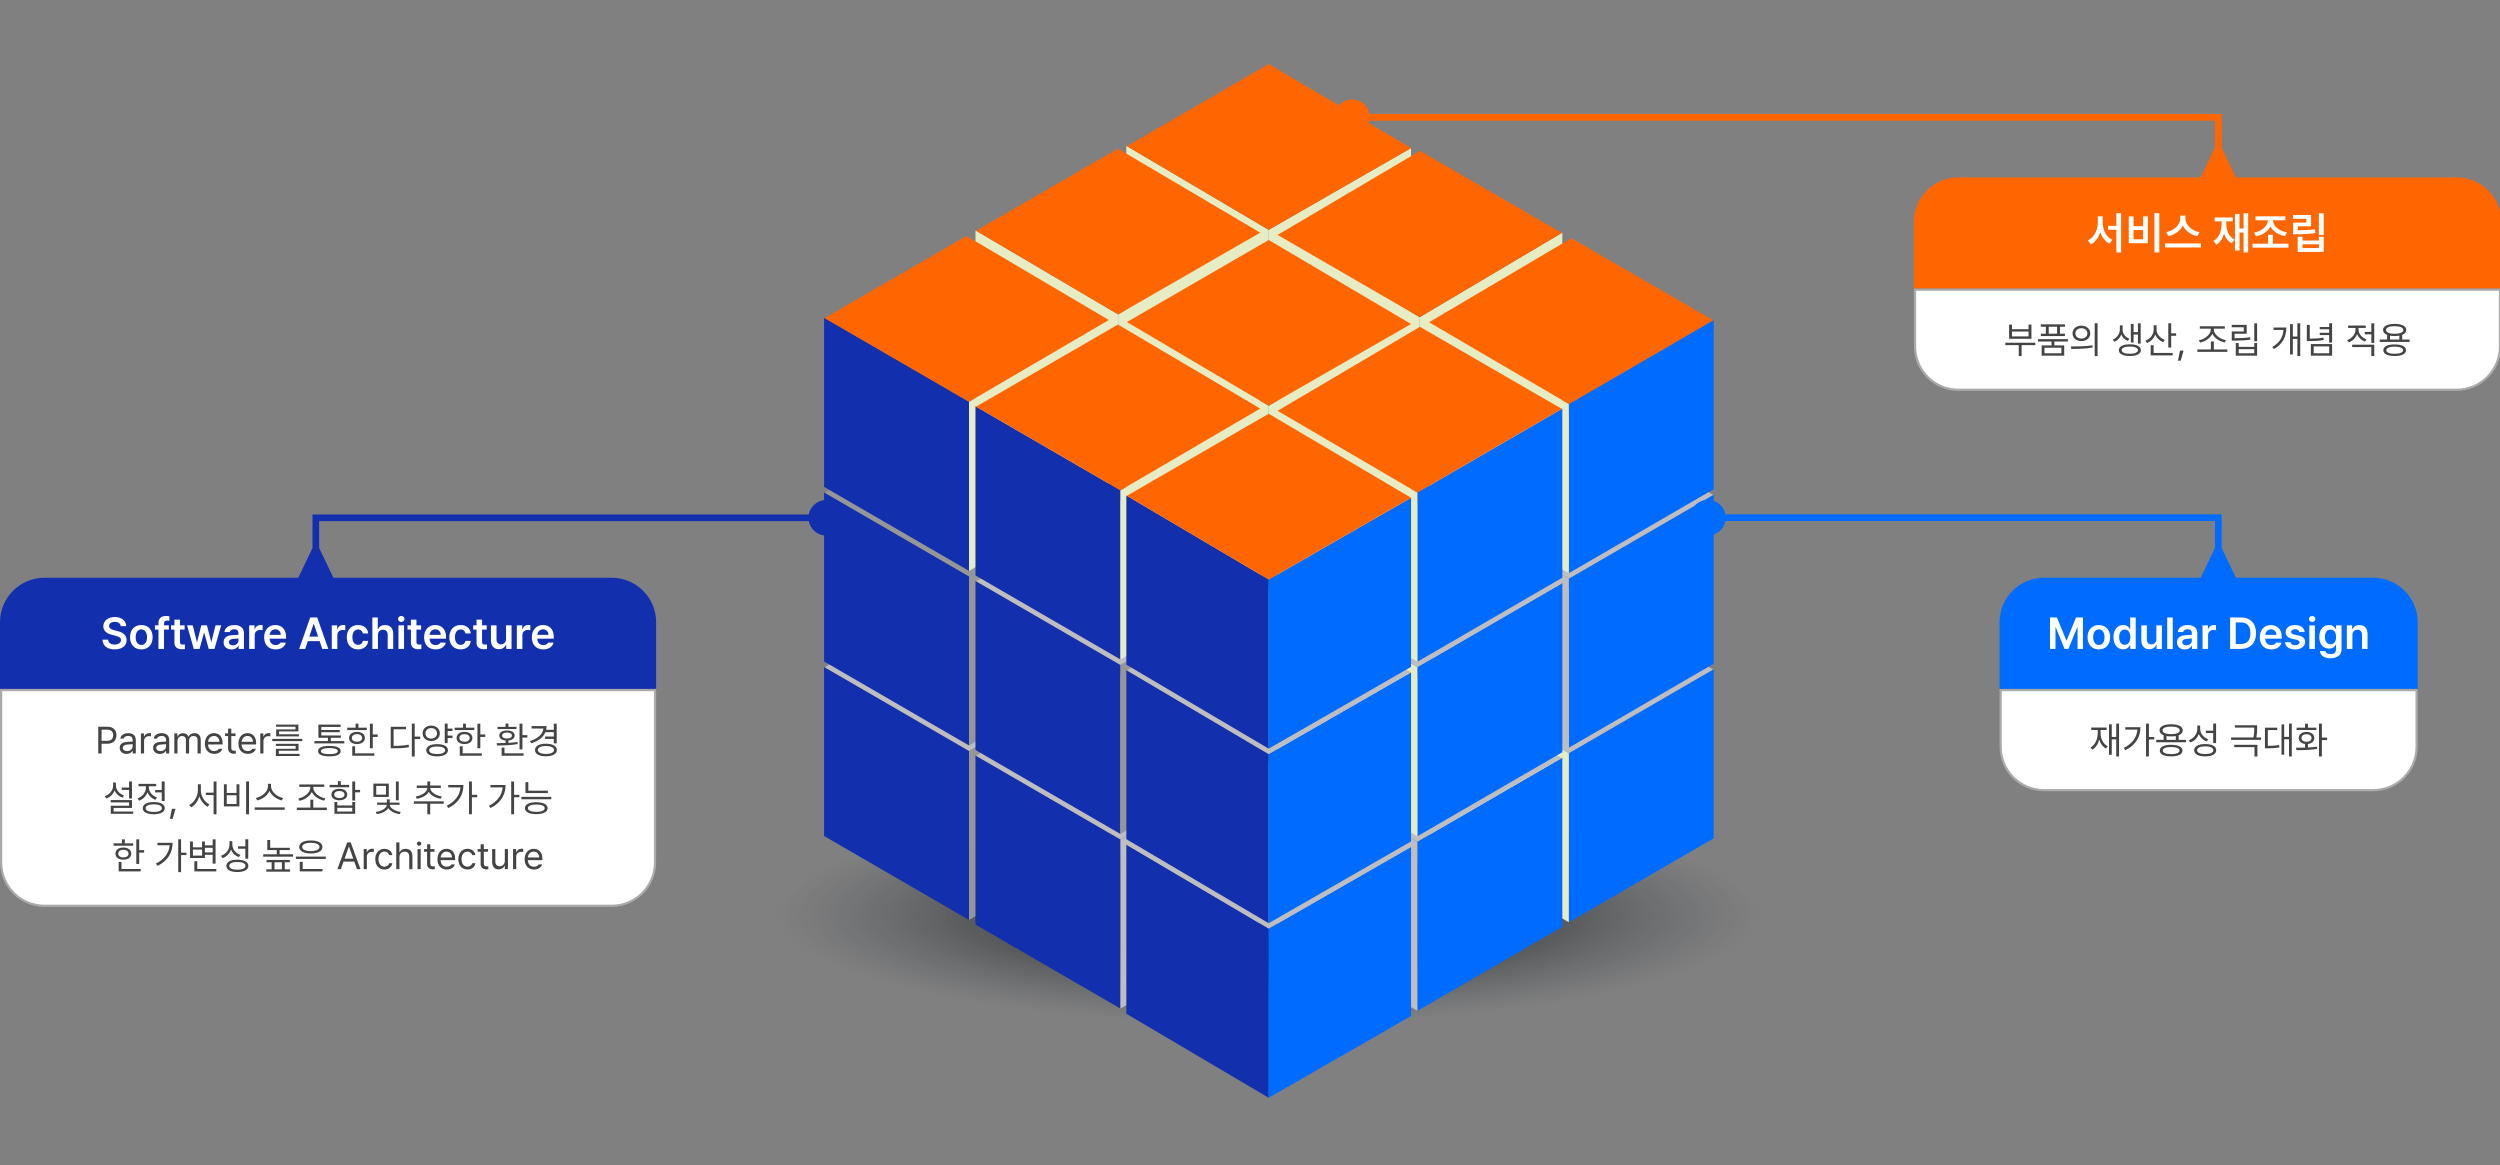 <svg width="1124" height="524" viewBox="0 0 1124 524" fill="none" xmlns="http://www.w3.org/2000/svg">
<rect x="0" y="0" width="1124" height="524" fill="#808080" stroke="none"/>
<g clip-path="url(#clip0_7176_15005)">
<g style="mix-blend-mode:multiply" opacity="0.5">
<path d="M570 493.754C741.208 493.754 880 456.817 880 411.254C880 365.69 741.208 328.754 570 328.754C398.792 328.754 260 365.69 260 411.254C260 456.817 398.792 493.754 570 493.754Z" fill="url(#paint0_radial_7176_15005)"/>
</g>
<path d="M570.395 179.383L506.402 141.606V65.574L570.395 103.351V179.383Z" fill="#E6EDC4"/>
<path d="M570.395 179.383L634.406 142.617V66.586L570.395 103.352V179.383Z" fill="#E6EDC4"/>
<path d="M506.65 65.727L570.433 28.809L634.406 66.586L570.395 103.352L506.65 65.727Z" fill="#FF6600"/>
<path d="M638.279 218.666L702.424 180.641V104.609L638.279 142.616V218.666Z" fill="#E6EDC4"/>
<path d="M638.279 218.667L574.401 181.653V105.621L638.279 142.616V218.667Z" fill="#E6EDC4"/>
<path d="M702.176 104.743L638.394 67.844L574.401 105.621L638.279 142.616L702.176 104.743Z" fill="#FF6600"/>
<path d="M502.72 217.406L438.575 179.629V103.598L502.72 141.375V217.406Z" fill="#E6EDC4"/>
<path d="M502.72 217.407L566.598 180.641V104.609L502.72 141.375V217.407Z" fill="#E6EDC4"/>
<path d="M438.843 103.732L502.625 66.832L566.599 104.609L502.721 141.375L438.843 103.732Z" fill="#FF6600"/>
<path d="M570.395 258.469L506.402 220.692V144.66L570.395 182.437V258.469Z" fill="#E6EDC4"/>
<path d="M570.395 258.469L634.406 221.703V145.672L570.395 182.438V258.469Z" fill="#E6EDC4"/>
<path d="M506.65 144.794L570.395 107.895L634.406 145.672L570.395 182.438L506.65 144.794Z" fill="#FF6600"/>
<path d="M705.344 414.652L770.5 376.875V300.844L705.344 338.621V414.652Z" fill="#006BFF"/>
<path d="M705.344 414.653L642.496 377.887V301.855L705.344 338.622V414.653Z" fill="#E6EDC4"/>
<path d="M770.252 300.997L706.469 264.078L642.496 301.855L705.344 338.621L770.252 300.997Z" fill="#BFBDBE"/>
<path d="M637.249 454.469L702.424 416.692V340.66L637.249 378.437V454.469Z" fill="#006BFF"/>
<path d="M637.249 454.469L574.401 417.703V341.672L637.249 378.438V454.469Z" fill="#BFBDBE"/>
<path d="M702.176 340.794L638.394 303.895L574.401 341.672L637.249 378.438L702.176 340.794Z" fill="#BFBDBE"/>
<path d="M435.675 413.641L370.5 375.864V299.832L435.675 337.609V413.641Z" fill="#1230AE"/>
<path d="M435.676 413.641L498.523 376.875V300.844L435.676 337.61V413.641Z" fill="#969696"/>
<path d="M370.748 299.985L434.531 263.066L498.523 300.844L435.675 337.61L370.748 299.985Z" fill="#BFBDBE"/>
<path d="M503.75 453.461L438.575 415.683V339.633L503.75 377.41V453.461Z" fill="#1230AE"/>
<path d="M503.75 453.462L566.598 416.696V340.664L503.75 377.411V453.462Z" fill="#BFBDBE"/>
<path d="M438.843 339.786L502.625 302.867L566.599 340.664L503.751 377.41L438.843 339.786Z" fill="#BFBDBE"/>
<path d="M570.395 493.562L506.402 455.785V379.734L570.395 417.512V493.562Z" fill="#1230AE"/>
<path d="M570.395 493.563L634.406 456.797V380.766L570.395 417.513V493.563Z" fill="#006BFF"/>
<path d="M506.65 379.887L570.395 342.969L634.406 380.765L570.395 417.512L506.65 379.887Z" fill="#BFBDBE"/>
<path d="M705.344 336.176L770.5 298.399V222.367L705.344 260.144V336.176Z" fill="#006BFF"/>
<path d="M705.344 336.176L642.496 299.41V223.379L705.344 260.145V336.176Z" fill="#BFBDBE"/>
<path d="M770.252 222.501L706.469 185.602L642.496 223.379L705.344 260.145L770.252 222.501Z" fill="#BFBDBE"/>
<path d="M637.249 375.977L702.424 338.199V262.168L637.249 299.945V375.977Z" fill="#006BFF"/>
<path d="M637.249 375.977L574.401 339.211V263.18L637.249 299.946V375.977Z" fill="#E6EDC4"/>
<path d="M702.176 262.321L638.394 225.402L574.401 263.18L637.249 299.946L702.176 262.321Z" fill="#BFBDBE"/>
<path d="M435.675 335.168L370.5 297.39V221.34L435.675 259.136V335.168Z" fill="#1230AE"/>
<path d="M435.676 335.169L498.523 298.403V222.371L435.676 259.137V335.169Z" fill="#969696"/>
<path d="M370.748 221.493L434.531 184.574L498.523 222.371L435.675 259.137L370.748 221.493Z" fill="#969696"/>
<path d="M503.75 374.965L438.575 337.188V261.156L503.75 298.934V374.965Z" fill="#1230AE"/>
<path d="M503.75 374.965L566.598 338.199V262.168L503.75 298.934V374.965Z" fill="#969696"/>
<path d="M438.843 261.309L502.625 224.391L566.599 262.168L503.751 298.934L438.843 261.309Z" fill="#BFBDBE"/>
<path d="M570.395 415.07L506.402 377.293V301.262L570.395 339.039V415.07Z" fill="#1230AE"/>
<path d="M570.395 415.071L634.406 378.305V302.273L570.395 339.039V415.071Z" fill="#006BFF"/>
<path d="M506.65 301.415L570.395 264.496L634.406 302.273L570.395 339.039L506.65 301.415Z" fill="#BFBDBE"/>
<path d="M705.344 257.703L770.5 219.906V143.875L705.344 181.652V257.703Z" fill="#006BFF"/>
<path d="M705.344 257.703L642.496 220.937V144.887L705.344 181.653V257.703Z" fill="#E6EDC4"/>
<path d="M770.252 144.028L706.469 107.109L642.496 144.887L705.344 181.653L770.252 144.028Z" fill="#FF6600"/>
<path d="M637.249 297.504L702.424 259.727V183.695L637.249 221.473V297.504Z" fill="#006BFF"/>
<path d="M637.249 297.505L574.401 260.739V184.707L637.249 221.473V297.505Z" fill="#E6EDC4"/>
<path d="M702.176 183.829L638.394 146.93L574.401 184.707L637.249 221.473L702.176 183.829Z" fill="#FF6600"/>
<path d="M435.675 256.672L370.5 218.895V142.863L435.675 180.641V256.672Z" fill="#1230AE"/>
<path d="M435.676 256.673L498.523 219.906V143.875L435.676 180.641V256.673Z" fill="#E6EDC4"/>
<path d="M370.748 143.016L434.531 106.098L498.523 143.875L435.675 180.641L370.748 143.016Z" fill="#FF6600"/>
<path d="M503.75 296.492L438.575 258.715V182.664L503.75 220.46V296.492Z" fill="#1230AE"/>
<path d="M503.75 296.493L566.598 259.727V183.695L503.75 220.461V296.493Z" fill="#E6EDC4"/>
<path d="M438.843 182.817L502.625 145.898L566.599 183.695L503.751 220.461L438.843 182.817Z" fill="#FF6600"/>
<path d="M570.395 336.597L506.402 298.82V222.77L570.395 260.566V336.597Z" fill="#1230AE"/>
<path d="M570.395 336.598L634.406 299.832V223.801L570.395 260.567V336.598Z" fill="#006BFF"/>
<path d="M506.65 222.923L570.395 186.004L634.406 223.8L570.395 260.566L506.65 222.923Z" fill="#FF6600"/>
<path d="M0 279.754C0 268.708 8.954 259.754 20 259.754H275C286.046 259.754 295 268.708 295 279.754V309.754H0V279.754Z" fill="#1230AE"/>
<path d="M54.287 281.5C54.16 280.279 53.135 279.576 51.611 279.586C50 279.576 49.043 280.357 49.033 281.422C49.023 282.613 50.283 283.102 51.455 283.375L52.783 283.727C54.893 284.215 56.924 285.328 56.924 287.789C56.924 290.27 54.961 291.969 51.572 291.969C48.281 291.969 46.191 290.387 46.084 287.594H48.584C48.701 289.068 49.941 289.791 51.553 289.801C53.223 289.791 54.375 288.98 54.385 287.77C54.375 286.656 53.359 286.188 51.826 285.797L50.225 285.387C47.9 284.781 46.455 283.609 46.455 281.578C46.455 279.078 48.672 277.418 51.65 277.418C54.648 277.418 56.69 279.107 56.728 281.5H54.287ZM63.545 291.969C60.449 291.969 58.467 289.771 58.467 286.5C58.467 283.199 60.449 281.012 63.545 281.012C66.65 281.012 68.633 283.199 68.623 286.5C68.633 289.771 66.65 291.969 63.545 291.969ZM60.986 286.48C60.986 288.424 61.836 289.977 63.565 289.977C65.264 289.977 66.113 288.424 66.103 286.48C66.113 284.537 65.264 282.975 63.565 282.984C61.836 282.975 60.986 284.537 60.986 286.48ZM75.928 281.148V283.062H73.74V291.754H71.24V283.062H69.658V281.148H71.24V280.133C71.24 278.072 72.519 276.949 74.561 276.949C75.137 276.949 75.674 277.008 76.143 277.105V279.078C75.732 279.02 75.43 279.01 75.244 279C74.238 279.01 73.731 279.4 73.74 280.367V281.148H75.928ZM82.998 281.148V283.062H80.908V288.57C80.908 289.586 81.416 289.791 82.041 289.801C82.334 289.811 82.822 289.781 83.135 289.762V291.793C82.842 291.842 82.363 291.9 81.728 291.891C79.853 291.9 78.408 290.973 78.428 288.98V283.062H76.904V281.148H78.428V278.609H80.908V281.148H82.998ZM87.119 291.754L84.111 281.148H86.65L88.525 288.609H88.623L90.518 281.148H93.037L94.951 288.57H95.049L96.904 281.148H99.443L96.436 291.754H93.838L91.846 284.566H91.709L89.717 291.754H87.119ZM100.537 288.766C100.537 286.383 102.52 285.689 104.482 285.562C105.225 285.504 106.738 285.436 107.207 285.416L107.197 284.566C107.197 283.512 106.523 282.906 105.283 282.906C104.17 282.906 103.486 283.414 103.291 284.176H100.889C101.064 282.369 102.686 281.012 105.342 281.012C107.354 281.012 109.678 281.842 109.678 284.664V291.754H107.295V290.289H107.217C106.748 291.188 105.762 291.969 104.092 291.969C102.07 291.969 100.537 290.865 100.537 288.766ZM102.939 288.746C102.939 289.664 103.691 290.133 104.736 290.133C106.25 290.133 107.217 289.137 107.217 287.945L107.207 287.076C106.758 287.096 105.371 287.184 104.873 287.223C103.691 287.32 102.939 287.818 102.939 288.746ZM112.021 291.754V281.148H114.443V282.906H114.561C114.941 281.686 115.957 280.992 117.178 280.992C117.451 280.992 117.842 281.021 118.076 281.051V283.355C117.852 283.277 117.334 283.209 116.924 283.199C115.537 283.209 114.521 284.166 114.521 285.504V291.754H112.021ZM123.916 291.969C120.723 291.969 118.76 289.84 118.76 286.52C118.76 283.238 120.752 281.012 123.779 281.012C126.377 281.012 128.623 282.643 128.623 286.363V287.145H121.221C121.26 288.951 122.324 290.025 123.936 290.016C125.029 290.025 125.762 289.557 126.084 288.922H128.525C128.076 290.758 126.377 291.969 123.916 291.969ZM121.23 285.445H126.24C126.23 284 125.254 282.945 123.818 282.945C122.324 282.945 121.318 284.098 121.23 285.445ZM137.217 291.754H134.502L139.482 277.613H142.607L147.607 291.754H144.893L143.711 288.258H138.389L137.217 291.754ZM139.072 286.207H143.027L141.104 280.504H140.986L139.072 286.207ZM149.17 291.754V281.148H151.592V282.906H151.709C152.09 281.686 153.105 280.992 154.326 280.992C154.6 280.992 154.99 281.021 155.225 281.051V283.355C155 283.277 154.482 283.209 154.072 283.199C152.686 283.209 151.67 284.166 151.67 285.504V291.754H149.17ZM160.986 291.969C157.822 291.969 155.908 289.703 155.908 286.5C155.908 283.248 157.881 281.012 160.986 281.012C163.555 281.012 165.361 282.516 165.537 284.801H163.154C162.959 283.785 162.217 283.014 161.006 283.004C159.463 283.014 158.428 284.303 158.428 286.441C158.428 288.629 159.443 289.928 161.006 289.938C162.109 289.928 162.93 289.283 163.154 288.141H165.537C165.352 290.377 163.652 291.969 160.986 291.969ZM169.912 285.543V291.754H167.412V277.613H169.854V282.945H169.99C170.469 281.744 171.504 281.012 173.135 281.012C175.332 281.012 176.787 282.438 176.787 284.996V291.754H174.307V285.387C174.297 283.941 173.525 283.111 172.217 283.121C170.869 283.111 169.912 284 169.912 285.543ZM179.15 291.754V281.148H181.65V291.754H179.15ZM178.975 278.277C178.975 277.535 179.629 276.93 180.42 276.93C181.211 276.93 181.865 277.535 181.865 278.277C181.865 279.029 181.211 279.635 180.42 279.645C179.629 279.635 178.975 279.029 178.975 278.277ZM189.326 281.148V283.062H187.236V288.57C187.236 289.586 187.744 289.791 188.369 289.801C188.662 289.811 189.15 289.781 189.463 289.762V291.793C189.17 291.842 188.691 291.9 188.057 291.891C186.182 291.9 184.736 290.973 184.756 288.98V283.062H183.232V281.148H184.756V278.609H187.236V281.148H189.326ZM195.83 291.969C192.637 291.969 190.674 289.84 190.674 286.52C190.674 283.238 192.666 281.012 195.693 281.012C198.291 281.012 200.537 282.643 200.537 286.363V287.145H193.135C193.174 288.951 194.238 290.025 195.85 290.016C196.943 290.025 197.676 289.557 197.998 288.922H200.439C199.99 290.758 198.291 291.969 195.83 291.969ZM193.145 285.445H198.154C198.145 284 197.168 282.945 195.732 282.945C194.238 282.945 193.232 284.098 193.145 285.445ZM207.1 291.969C203.936 291.969 202.021 289.703 202.021 286.5C202.021 283.248 203.994 281.012 207.1 281.012C209.668 281.012 211.475 282.516 211.65 284.801H209.268C209.072 283.785 208.33 283.014 207.119 283.004C205.576 283.014 204.541 284.303 204.541 286.441C204.541 288.629 205.557 289.928 207.119 289.938C208.223 289.928 209.043 289.283 209.268 288.141H211.65C211.465 290.377 209.766 291.969 207.1 291.969ZM218.818 281.148V283.062H216.729V288.57C216.729 289.586 217.236 289.791 217.861 289.801C218.154 289.811 218.643 289.781 218.955 289.762V291.793C218.662 291.842 218.184 291.9 217.549 291.891C215.674 291.9 214.229 290.973 214.248 288.98V283.062H212.725V281.148H214.248V278.609H216.729V281.148H218.818ZM227.51 287.301V281.148H229.99V291.754H227.588V289.879H227.471C226.982 291.061 225.869 291.891 224.287 291.891C222.188 291.891 220.742 290.445 220.732 287.906V281.148H223.232V287.516C223.232 288.863 224.033 289.723 225.244 289.723C226.338 289.723 227.51 288.922 227.51 287.301ZM232.373 291.754V281.148H234.795V282.906H234.912C235.293 281.686 236.309 280.992 237.529 280.992C237.803 280.992 238.193 281.021 238.428 281.051V283.355C238.203 283.277 237.686 283.209 237.275 283.199C235.889 283.209 234.873 284.166 234.873 285.504V291.754H232.373ZM244.268 291.969C241.074 291.969 239.111 289.84 239.111 286.52C239.111 283.238 241.104 281.012 244.131 281.012C246.729 281.012 248.975 282.643 248.975 286.363V287.145H241.572C241.611 288.951 242.676 290.025 244.287 290.016C245.381 290.025 246.113 289.557 246.436 288.922H248.877C248.428 290.758 246.729 291.969 244.268 291.969ZM241.582 285.445H246.592C246.582 284 245.605 282.945 244.17 282.945C242.676 282.945 241.67 284.098 241.582 285.445Z" fill="white"/>
<path d="M0.5 310.254H294.5V387.754C294.5 398.523 285.77 407.254 275 407.254H20C9.23 407.254 0.5 398.523 0.5 387.754V310.254Z" fill="white"/>
<path d="M0.5 310.254H294.5V387.754C294.5 398.523 285.77 407.254 275 407.254H20C9.23 407.254 0.5 398.523 0.5 387.754V310.254Z" stroke="#AAAAAA"/>
<path d="M44.172 338.754V326.734H48.256C51.07 326.734 52.356 328.411 52.356 330.553C52.356 332.686 51.07 334.388 48.273 334.388H45.666V338.754H44.172ZM45.666 333.06H48.206C50.123 333.06 50.871 331.98 50.879 330.553C50.871 329.117 50.123 328.062 48.19 328.062H45.666V333.06ZM53.817 336.197C53.817 334.13 55.644 333.657 57.204 333.541C57.785 333.5 59.238 333.417 59.645 333.408V332.678C59.645 331.532 58.964 330.868 57.602 330.868C56.465 330.868 55.776 331.391 55.577 332.08H54.083C54.266 330.627 55.677 329.623 57.669 329.623C58.848 329.623 61.064 329.972 61.056 332.811V338.754H59.645V337.525H59.578C59.279 338.131 58.458 338.961 56.889 338.97C55.179 338.961 53.817 337.957 53.817 336.197ZM55.245 336.264C55.253 337.218 56.042 337.7 57.138 337.691C58.748 337.7 59.645 336.621 59.645 335.483V334.579C59.221 334.604 57.802 334.711 57.37 334.736C56.075 334.819 55.253 335.276 55.245 336.264ZM63.347 338.754V329.739H64.725V331.117H64.824C65.148 330.204 66.086 329.598 67.148 329.59C67.364 329.598 67.73 329.606 67.895 329.623V331.067C67.788 331.042 67.406 330.968 67.032 330.968C65.737 330.968 64.774 331.864 64.774 333.076V338.754H63.347ZM68.842 336.197C68.842 334.13 70.668 333.657 72.228 333.541C72.81 333.5 74.262 333.417 74.669 333.408V332.678C74.669 331.532 73.988 330.868 72.627 330.868C71.49 330.868 70.801 331.391 70.602 332.08H69.107C69.29 330.627 70.701 329.623 72.693 329.623C73.872 329.623 76.088 329.972 76.08 332.811V338.754H74.669V337.525H74.603C74.304 338.131 73.482 338.961 71.913 338.97C70.203 338.961 68.842 337.957 68.842 336.197ZM70.269 336.264C70.278 337.218 71.066 337.7 72.162 337.691C73.772 337.7 74.669 336.621 74.669 335.483V334.579C74.246 334.604 72.826 334.711 72.394 334.736C71.1 334.819 70.278 335.276 70.269 336.264ZM78.371 338.754V329.739H79.749V331.15H79.865C80.239 330.188 81.11 329.623 82.289 329.623C83.468 329.623 84.273 330.188 84.696 331.15H84.796C85.252 330.221 86.207 329.623 87.502 329.623C89.104 329.623 90.258 330.603 90.258 332.728V338.754H88.83V332.744C88.822 331.416 87.992 330.901 87.004 330.901C85.751 330.901 85.037 331.748 85.028 332.894V338.754H83.584V332.595C83.592 331.582 82.862 330.901 81.824 330.901C80.745 330.901 79.799 331.814 79.799 333.126V338.754H78.371ZM96.334 338.937C93.728 338.945 92.117 337.085 92.117 334.321C92.117 331.549 93.752 329.623 96.201 329.623C98.094 329.623 100.094 330.785 100.086 334.122V334.72H93.545C93.62 336.629 94.732 337.675 96.334 337.675C97.413 337.675 98.094 337.202 98.426 336.646H99.953C99.53 338.015 98.193 338.945 96.334 338.937ZM93.553 333.508H98.642C98.633 332.005 97.687 330.885 96.201 330.885C94.641 330.885 93.653 332.113 93.553 333.508ZM105.88 329.739V330.935H103.987V336.164C103.979 337.318 104.56 337.509 105.166 337.509C105.423 337.509 105.805 337.484 106.013 337.476V338.804C105.789 338.837 105.44 338.87 105.017 338.87C103.813 338.87 102.551 338.123 102.543 336.529V330.935H101.182V329.739H102.543V327.581H103.987V329.739H105.88ZM111.408 338.937C108.802 338.945 107.191 337.085 107.191 334.321C107.191 331.549 108.827 329.623 111.275 329.623C113.168 329.623 115.168 330.785 115.16 334.122V334.72H108.619C108.694 336.629 109.806 337.675 111.408 337.675C112.487 337.675 113.168 337.202 113.5 336.646H115.027C114.604 338.015 113.268 338.945 111.408 338.937ZM108.627 333.508H113.716C113.708 332.005 112.761 330.885 111.275 330.885C109.715 330.885 108.727 332.113 108.627 333.508ZM117.02 338.754V329.739H118.397V331.117H118.497C118.821 330.204 119.759 329.598 120.821 329.59C121.037 329.598 121.402 329.606 121.568 329.623V331.067C121.46 331.042 121.079 330.968 120.705 330.968C119.41 330.968 118.447 331.864 118.447 333.076V338.754H117.02ZM135.912 332.196V333.226H122.398V332.196H135.912ZM124.025 335.384V334.404H134.219V337.542H125.354V338.953H134.7V339.899H124.042V336.646H132.924V335.384H124.025ZM124.108 326.734V325.788H134.169V328.843H125.453V330.138H134.435V331.084H124.158V327.946H132.857V326.734H124.108ZM154.821 333.176V334.238H141.357V333.176H147.434V331.715H143.15V325.771H153.145V326.834H144.462V328.212H152.746V329.208H144.462V330.669H153.228V331.715H148.729V333.176H154.821ZM143.001 337.708C142.993 336.172 144.827 335.334 148.098 335.351C151.335 335.334 153.161 336.172 153.178 337.708C153.161 339.26 151.335 340.065 148.098 340.065C144.827 340.065 142.993 339.26 143.001 337.708ZM144.312 337.708C144.296 338.604 145.657 339.069 148.098 339.053C150.513 339.069 151.858 338.604 151.866 337.708C151.858 336.828 150.513 336.338 148.098 336.33C145.657 336.338 144.296 336.828 144.312 337.708ZM167.604 325.356V330.221H169.829V331.316H167.604V336.413H166.31V325.356H167.604ZM156.1 328.229V327.166H159.852V325.356H161.146V327.166H164.898V328.229H156.1ZM156.946 331.798C156.938 330.121 158.366 329.042 160.499 329.042C162.607 329.042 164.035 330.121 164.052 331.798C164.035 333.458 162.607 334.529 160.499 334.521C158.366 334.529 156.938 333.458 156.946 331.798ZM158.191 331.798C158.183 332.835 159.104 333.508 160.499 333.491C161.877 333.508 162.807 332.835 162.823 331.798C162.807 330.744 161.877 330.063 160.499 330.071C159.104 330.063 158.183 330.744 158.191 331.798ZM158.374 339.783V335.533H159.652V338.688H168.285V339.783H158.374ZM186.447 325.34V331.184H188.921V332.279H186.447V340.132H185.152V325.34H186.447ZM175.673 336.43V326.784H182.562V327.863H176.968V335.334C179.641 335.326 181.525 335.209 183.725 334.803L183.891 335.932C181.575 336.347 179.641 336.43 176.835 336.43H175.673ZM203.447 327.581V328.66H201.256V330.719H203.447V331.814H201.256V334.105H199.961V325.34H201.256V327.581H203.447ZM190 329.706C189.992 327.647 191.635 326.228 193.868 326.236C196.118 326.228 197.736 327.647 197.753 329.706C197.736 331.756 196.118 333.167 193.868 333.176C191.635 333.167 189.992 331.756 190 329.706ZM191.278 329.706C191.27 331.101 192.374 332.063 193.868 332.08C195.379 332.063 196.466 331.101 196.475 329.706C196.466 328.32 195.379 327.332 193.868 327.349C192.374 327.332 191.27 328.32 191.278 329.706ZM191.627 337.326C191.635 335.575 193.511 334.562 196.524 334.554C199.538 334.562 201.389 335.575 201.389 337.326C201.389 339.044 199.538 340.065 196.524 340.065C193.511 340.065 191.635 339.044 191.627 337.326ZM192.938 337.326C192.922 338.389 194.3 339.011 196.524 339.02C198.757 339.011 200.119 338.389 200.127 337.326C200.119 336.255 198.757 335.616 196.524 335.616C194.3 335.616 192.922 336.255 192.938 337.326ZM215.948 325.356V330.221H218.173V331.316H215.948V336.413H214.653V325.356H215.948ZM204.443 328.229V327.166H208.195V325.356H209.49V327.166H213.242V328.229H204.443ZM205.29 331.798C205.282 330.121 206.709 329.042 208.843 329.042C210.951 329.042 212.379 330.121 212.396 331.798C212.379 333.458 210.951 334.529 208.843 334.521C206.709 334.529 205.282 333.458 205.29 331.798ZM206.535 331.798C206.527 332.835 207.448 333.508 208.843 333.491C210.221 333.508 211.15 332.835 211.167 331.798C211.15 330.744 210.221 330.063 208.843 330.071C207.448 330.063 206.527 330.744 206.535 331.798ZM206.718 339.783V335.533H207.996V338.688H216.629V339.783H206.718ZM234.891 325.34V330.52H237.099V331.615H234.891V336.895H233.579V325.34H234.891ZM223.303 334.122C224.473 334.122 225.859 334.105 227.304 334.056V332.927C225.585 332.769 224.473 331.947 224.481 330.702C224.473 329.283 225.859 328.419 227.935 328.428C230.026 328.419 231.388 329.283 231.404 330.702C231.388 331.939 230.309 332.761 228.599 332.927V333.998C229.977 333.915 231.379 333.79 232.666 333.591L232.782 334.521C229.62 335.118 226.034 335.16 223.452 335.185L223.303 334.122ZM223.668 327.78V326.801H227.304V325.307H228.599V326.801H232.218V327.78H223.668ZM225.511 339.783V336.114H226.822V338.688H235.422V339.783H225.511ZM225.727 330.702C225.718 331.507 226.573 332.03 227.935 332.03C229.296 332.03 230.159 331.507 230.159 330.702C230.159 329.864 229.296 329.349 227.935 329.357C226.573 329.349 225.718 329.864 225.727 330.702ZM250.297 325.356V334.222H248.985V332.229H245.067V331.15H248.985V329.158H245.217C244.246 331.532 241.971 333.25 238.809 334.188L238.261 333.159C241.822 332.105 244.055 330.104 244.312 327.548H239.008V326.452H245.731C245.731 327.033 245.665 327.589 245.541 328.112H248.985V325.356H250.297ZM240.535 337.193C240.527 335.434 242.444 334.371 245.466 334.371C248.454 334.371 250.38 335.434 250.38 337.193C250.38 338.961 248.454 340.032 245.466 340.032C242.444 340.032 240.527 338.961 240.535 337.193ZM241.813 337.193C241.822 338.306 243.241 338.978 245.466 338.97C247.657 338.978 249.077 338.306 249.085 337.193C249.077 336.081 247.657 335.409 245.466 335.417C243.241 335.409 241.822 336.081 241.813 337.193ZM59.337 351.34V358.977H58.026V355.142H54.739V354.062H58.026V351.34H59.337ZM47.085 357.964C49.31 357.225 50.837 355.374 50.854 353.216V351.821H52.132V353.216C52.116 355.15 53.643 356.926 55.801 357.632L55.104 358.645C53.469 358.063 52.166 356.901 51.51 355.407C50.879 357.092 49.542 358.379 47.799 359.01L47.085 357.964ZM49.775 360.77V359.724H59.337V363.243H51.086V364.854H59.885V365.899H49.808V362.247H58.042V360.77H49.775ZM74.03 351.34V360.139H72.718V356.271H69.747V355.191H72.718V351.34H74.03ZM61.861 358.96C64.052 358.171 65.613 356.171 65.613 354.062V353.515H62.276V352.419H70.228V353.515H66.924V354.046C66.924 355.972 68.402 357.806 70.56 358.545L69.879 359.591C68.228 358.993 66.941 357.748 66.302 356.229C65.671 357.956 64.301 359.333 62.541 360.006L61.861 358.96ZM64.185 363.343C64.177 361.608 66.061 360.595 69.132 360.604C72.195 360.595 74.08 361.608 74.08 363.343C74.08 365.086 72.195 366.082 69.132 366.099C66.061 366.082 64.177 365.086 64.185 363.343ZM65.48 363.343C65.472 364.414 66.866 365.061 69.132 365.053C71.39 365.061 72.785 364.414 72.785 363.343C72.785 362.264 71.39 361.616 69.132 361.616C66.866 361.616 65.472 362.264 65.48 363.343ZM78.911 363.642L77.616 368.157H76.387L77.3 363.642H78.911ZM90.299 355.308C90.291 357.98 92.009 360.67 94.151 361.649L93.371 362.712C91.694 361.849 90.308 360.089 89.652 357.989C88.996 360.197 87.61 362.089 85.933 362.978L85.086 361.932C87.253 360.869 88.963 358.03 88.971 355.308V352.618H90.299V355.308ZM92.54 357.449V356.387H96.043V351.34H97.338V366.132H96.043V357.449H92.54ZM111.964 351.34V366.132H110.653V351.34H111.964ZM100.659 362.562V352.602H101.954V356.503H106.353V352.602H107.631V362.562H100.659ZM101.954 361.467H106.353V357.549H101.954V361.467ZM121.842 353.515C121.851 356.046 124.739 358.296 127.304 358.777L126.707 359.873C124.474 359.358 122.133 357.773 121.178 355.606C120.215 357.773 117.883 359.35 115.65 359.873L115.052 358.777C117.609 358.288 120.473 356.055 120.481 353.515V352.386H121.842V353.515ZM114.488 364.09V363.011H128.001V364.09H114.488ZM146.96 363.11V364.206H133.447V363.11H139.54V359.524H140.851V363.11H146.96ZM134.111 358.993C136.609 358.57 139.506 356.503 139.506 354.146V353.78H134.559V352.685H145.798V353.78H140.851V354.146C140.859 356.503 143.765 358.528 146.313 358.943L145.782 359.973C143.524 359.524 141.142 358.088 140.195 356.046C139.249 358.113 136.875 359.583 134.659 360.039L134.111 358.993ZM159.677 351.34V355.125H161.902V356.237H159.677V359.923H158.382V351.34H159.677ZM148.172 353.946V352.867H151.924V351.207H153.219V352.867H156.971V353.946H148.172ZM149.019 357.217C149.011 355.64 150.43 354.635 152.572 354.627C154.688 354.635 156.108 355.64 156.125 357.217C156.108 358.794 154.688 359.815 152.572 359.807C150.43 359.815 149.011 358.794 149.019 357.217ZM150.264 357.217C150.256 358.18 151.177 358.811 152.572 358.811C153.95 358.811 154.879 358.18 154.896 357.217C154.879 356.262 153.95 355.623 152.572 355.64C151.177 355.623 150.256 356.262 150.264 357.217ZM150.347 365.899V360.57H151.642V362.147H158.382V360.57H159.677V365.899H150.347ZM151.642 364.854H158.382V363.177H151.642V364.854ZM174.801 352.303V358.312H167.878V352.303H174.801ZM168.941 365.036C171.481 364.754 173.921 363.318 173.921 361.849H169.555V360.836H173.938V359.392H175.233V360.836H179.649V361.849H175.266C175.258 363.285 177.632 364.721 180.164 365.036L179.715 366.049C177.499 365.742 175.474 364.696 174.594 363.334C173.706 364.729 171.63 365.742 169.406 366.049L168.941 365.036ZM169.157 357.283H173.523V353.365H169.157V357.283ZM177.989 359.823V351.34H179.267V359.823H177.989ZM199.504 360.271V361.367H193.412V366.132H192.133V361.367H186.057V360.271H199.504ZM186.904 358.08C189.535 357.723 192.125 356.113 192.133 354.262V354.245H187.369V353.183H192.133V351.34H193.412V353.183H198.209V354.245H193.428V354.262C193.428 356.104 196.001 357.723 198.641 358.08L198.16 359.126C195.877 358.777 193.727 357.632 192.789 356.03C191.851 357.648 189.668 358.777 187.385 359.126L186.904 358.08ZM212.171 351.34V357.35H214.562V358.445H212.171V366.099H210.876V351.34H212.171ZM200.849 362.264C204.659 360.371 206.734 357.524 207.033 354.029H201.53V352.934H208.353C208.345 357.109 206.386 360.919 201.58 363.293L200.849 362.264ZM231.13 351.34V357.35H233.521V358.445H231.13V366.099H229.835V351.34H231.13ZM219.808 362.264C223.618 360.371 225.693 357.524 225.992 354.029H220.489V352.934H227.312C227.304 357.109 225.345 360.919 220.539 363.293L219.808 362.264ZM246.321 355.474V356.553H236.244V351.639H237.539V355.474H246.321ZM234.401 359.358V358.279H247.865V359.358H234.401ZM236.028 363.359C236.02 361.641 237.937 360.678 241.125 360.687C244.287 360.678 246.188 361.641 246.205 363.359C246.188 365.069 244.287 366.032 241.125 366.032C237.937 366.032 236.02 365.069 236.028 363.359ZM237.356 363.359C237.339 364.389 238.759 365.011 241.125 365.02C243.465 365.011 244.885 364.389 244.893 363.359C244.885 362.313 243.465 361.724 241.125 361.716C238.759 361.724 237.339 362.313 237.356 363.359ZM62.575 377.356V382.221H64.799V383.316H62.575V388.413H61.28V377.356H62.575ZM51.07 380.229V379.166H54.822V377.356H56.117V379.166H59.869V380.229H51.07ZM51.916 383.798C51.908 382.121 53.336 381.042 55.469 381.042C57.578 381.042 59.005 382.121 59.022 383.798C59.005 385.458 57.578 386.529 55.469 386.521C53.336 386.529 51.908 385.458 51.916 383.798ZM53.162 383.798C53.153 384.835 54.075 385.508 55.469 385.491C56.847 385.508 57.777 384.835 57.794 383.798C57.777 382.744 56.847 382.063 55.469 382.071C54.075 382.063 53.153 382.744 53.162 383.798ZM53.344 391.783V387.533H54.623V390.688H63.255V391.783H53.344ZM81.418 377.34V383.35H83.808V384.445H81.418V392.099H80.123V377.34H81.418ZM70.095 388.264C73.905 386.371 75.981 383.524 76.279 380.029H70.776V378.934H77.599C77.591 383.109 75.632 386.919 70.826 389.293L70.095 388.264ZM96.923 377.356V388.28H95.612V384.312H92.126V385.757H85.435V378.336H86.73V380.959H90.847V378.336H92.126V380.062H95.612V377.356H96.923ZM86.73 384.678H90.847V381.988H86.73V384.678ZM87.377 391.783V387.201H88.689V390.688H97.255V391.783H87.377ZM92.126 383.233H95.612V381.158H92.126V383.233ZM104.46 379.664C104.444 381.772 105.946 383.624 108.113 384.362L107.382 385.375C105.755 384.769 104.477 383.565 103.838 382.013C103.207 383.781 101.862 385.151 100.078 385.823L99.364 384.761C101.638 383.964 103.149 382.005 103.166 379.714V378.187H104.46V379.664ZM101.771 389.31C101.763 387.533 103.647 386.512 106.718 386.521C109.781 386.512 111.666 387.533 111.666 389.31C111.666 391.069 109.781 392.065 106.718 392.065C103.647 392.065 101.763 391.069 101.771 389.31ZM103.066 389.31C103.058 390.38 104.452 391.028 106.718 391.02C108.976 391.028 110.371 390.38 110.371 389.31C110.371 388.206 108.976 387.55 106.718 387.55C104.452 387.55 103.058 388.206 103.066 389.31ZM107.017 381.59V380.511H110.304V377.34H111.616V386.089H110.304V381.59H107.017ZM130.292 381.158V382.204H125.71V384.08H131.787V385.159H118.339V384.08H124.416V382.204H120.182V377.672H121.477V381.158H130.292ZM119.717 391.899V390.837H122.125V387.683H119.85V386.637H130.309V387.683H128.018V390.837H130.425V391.899H119.717ZM123.419 390.837H126.74V387.683H123.419V390.837ZM146.479 385.126V386.188H133.032V385.126H146.479ZM134.526 380.793C134.526 378.942 136.551 377.854 139.755 377.871C142.926 377.854 144.96 378.942 144.968 380.793C144.96 382.627 142.926 383.731 139.755 383.731C136.551 383.731 134.526 382.627 134.526 380.793ZM134.775 391.783V387.483H136.086V390.688H144.985V391.783H134.775ZM135.871 380.793C135.862 381.963 137.373 382.669 139.755 382.669C142.121 382.669 143.632 381.963 143.64 380.793C143.632 379.639 142.121 378.917 139.755 378.917C137.373 378.917 135.862 379.639 135.871 380.793ZM153.252 390.754H151.692L156.091 378.734H157.668L162.068 390.754H160.491L159.287 387.367H154.456L153.252 390.754ZM154.913 386.056H158.831L156.921 380.677H156.822L154.913 386.056ZM163.512 390.754V381.739H164.89V383.117H164.99C165.313 382.204 166.251 381.598 167.314 381.59C167.53 381.598 167.895 381.606 168.061 381.623V383.067C167.953 383.042 167.571 382.968 167.198 382.968C165.903 382.968 164.94 383.864 164.94 385.076V390.754H163.512ZM172.842 390.937C170.286 390.945 168.725 388.994 168.725 386.288C168.725 383.549 170.36 381.623 172.809 381.623C174.727 381.623 176.171 382.76 176.395 384.462H174.967C174.76 383.64 174.046 382.885 172.842 382.885C171.232 382.885 170.161 384.213 170.153 386.238C170.161 388.322 171.207 389.658 172.842 389.658C173.905 389.658 174.718 389.085 174.967 388.098H176.395C176.171 389.708 174.843 390.945 172.842 390.937ZM179.583 385.342V390.754H178.155V378.734H179.583V383.15H179.699C180.122 382.221 180.927 381.623 182.355 381.623C184.198 381.623 185.426 382.71 185.426 385.026V390.754H183.999V385.126C183.999 383.707 183.218 382.901 181.923 382.901C180.579 382.901 179.583 383.781 179.583 385.342ZM187.717 390.754V381.739H189.145V390.754H187.717ZM187.435 379.299C187.427 378.768 187.883 378.344 188.431 378.353C188.979 378.344 189.436 378.768 189.444 379.299C189.436 379.822 188.979 380.245 188.431 380.245C187.883 380.245 187.427 379.822 187.435 379.299ZM195.354 381.739V382.935H193.461V388.164C193.453 389.318 194.034 389.509 194.64 389.509C194.897 389.509 195.279 389.484 195.487 389.476V390.804C195.263 390.837 194.914 390.87 194.491 390.87C193.287 390.87 192.025 390.123 192.017 388.529V382.935H190.656V381.739H192.017V379.581H193.461V381.739H195.354ZM200.882 390.937C198.276 390.945 196.666 389.085 196.666 386.321C196.666 383.549 198.301 381.623 200.75 381.623C202.642 381.623 204.643 382.785 204.634 386.122V386.72H198.093C198.168 388.629 199.28 389.675 200.882 389.675C201.961 389.675 202.642 389.202 202.974 388.646H204.501C204.078 390.015 202.742 390.945 200.882 390.937ZM198.102 385.508H203.19C203.182 384.005 202.235 382.885 200.75 382.885C199.189 382.885 198.201 384.113 198.102 385.508ZM210.179 390.937C207.623 390.945 206.062 388.994 206.062 386.288C206.062 383.549 207.697 381.623 210.146 381.623C212.063 381.623 213.508 382.76 213.732 384.462H212.304C212.097 383.64 211.383 382.885 210.179 382.885C208.569 382.885 207.498 384.213 207.49 386.238C207.498 388.322 208.544 389.658 210.179 389.658C211.242 389.658 212.055 389.085 212.304 388.098H213.732C213.508 389.708 212.18 390.945 210.179 390.937ZM219.426 381.739V382.935H217.534V388.164C217.525 389.318 218.106 389.509 218.712 389.509C218.97 389.509 219.352 389.484 219.559 389.476V390.804C219.335 390.837 218.986 390.87 218.563 390.87C217.359 390.87 216.098 390.123 216.089 388.529V382.935H214.728V381.739H216.089V379.581H217.534V381.739H219.426ZM226.963 387.052V381.739H228.375V390.754H226.963V389.227H226.864C226.44 390.14 225.544 390.87 224.191 390.87C222.481 390.87 221.261 389.758 221.269 387.467V381.739H222.697V387.367C222.697 388.662 223.502 389.5 224.656 389.492C225.677 389.5 226.955 388.737 226.963 387.052ZM230.666 390.754V381.739H232.043V383.117H232.143C232.467 382.204 233.405 381.598 234.467 381.59C234.683 381.598 235.048 381.606 235.214 381.623V383.067C235.106 383.042 234.725 382.968 234.351 382.968C233.056 382.968 232.093 383.864 232.093 385.076V390.754H230.666ZM240.095 390.937C237.489 390.945 235.878 389.085 235.878 386.321C235.878 383.549 237.514 381.623 239.962 381.623C241.855 381.623 243.855 382.785 243.847 386.122V386.72H237.306C237.381 388.629 238.493 389.675 240.095 389.675C241.174 389.675 241.855 389.202 242.187 388.646H243.714C243.291 390.015 241.955 390.945 240.095 390.937ZM237.314 385.508H242.403C242.395 384.005 241.448 382.885 239.962 382.885C238.402 382.885 237.414 384.113 237.314 385.508Z" fill="#444444"/>
<path d="M140.5 246.375L133.34 261.375L150.66 261.375L143.5 246.375L140.5 246.375ZM365.448 238.031C368.337 241.373 373.389 241.741 376.732 238.851C380.074 235.962 380.442 230.91 377.552 227.567C374.663 224.225 369.611 223.857 366.268 226.747C362.926 229.636 362.558 234.688 365.448 238.031ZM142 232.799L142 231.299L140.5 231.299L140.5 232.799L142 232.799ZM143.5 247.875L143.5 232.799L140.5 232.799L140.5 247.875L143.5 247.875ZM142 234.299L371.5 234.299L371.5 231.299L142 231.299L142 234.299Z" fill="#1230AE"/>
<path d="M899 279.758C899 268.712 907.954 259.758 919 259.758H1067C1078.05 259.758 1087 268.712 1087 279.758V309.758H899V279.758Z" fill="#006BFF"/>
<path d="M921.682 277.617H924.807L929.006 287.891H929.182L933.381 277.617H936.506V291.758H934.064V282.031H933.928L930.002 291.719H928.186L924.26 281.992H924.143V291.758H921.682V277.617ZM943.635 291.973C940.539 291.973 938.557 289.775 938.557 286.504C938.557 283.203 940.539 281.016 943.635 281.016C946.74 281.016 948.723 283.203 948.713 286.504C948.723 289.775 946.74 291.973 943.635 291.973ZM941.076 286.484C941.076 288.428 941.926 289.98 943.654 289.98C945.354 289.98 946.203 288.428 946.193 286.484C946.203 284.541 945.354 282.979 943.654 282.988C941.926 282.979 941.076 284.541 941.076 286.484ZM954.592 291.953C952.102 291.943 950.217 289.951 950.217 286.465C950.217 282.93 952.15 281.016 954.611 281.016C956.477 281.016 957.258 282.139 957.639 282.891H957.736V277.617H960.217V291.758H957.775V290.078H957.639C957.238 290.859 956.428 291.943 954.592 291.953ZM952.756 286.445C952.756 288.447 953.635 289.902 955.275 289.902C956.887 289.902 957.795 288.516 957.795 286.445C957.795 284.385 956.896 283.057 955.275 283.047C953.615 283.057 952.756 284.473 952.756 286.445ZM969.514 287.305V281.152H971.994V291.758H969.592V289.883H969.475C968.986 291.064 967.873 291.895 966.291 291.895C964.191 291.895 962.746 290.449 962.736 287.91V281.152H965.236V287.52C965.236 288.867 966.037 289.727 967.248 289.727C968.342 289.727 969.514 288.926 969.514 287.305ZM976.877 277.617V291.758H974.377V277.617H976.877ZM978.771 288.77C978.771 286.387 980.754 285.693 982.717 285.566C983.459 285.508 984.973 285.439 985.441 285.42L985.432 284.57C985.432 283.516 984.758 282.91 983.518 282.91C982.404 282.91 981.721 283.418 981.525 284.18H979.123C979.299 282.373 980.92 281.016 983.576 281.016C985.588 281.016 987.912 281.846 987.912 284.668V291.758H985.529V290.293H985.451C984.982 291.191 983.996 291.973 982.326 291.973C980.305 291.973 978.771 290.869 978.771 288.77ZM981.174 288.75C981.174 289.668 981.926 290.137 982.971 290.137C984.484 290.137 985.451 289.141 985.451 287.949L985.441 287.08C984.992 287.1 983.605 287.188 983.107 287.227C981.926 287.324 981.174 287.822 981.174 288.75ZM990.256 291.758V281.152H992.678V282.91H992.795C993.176 281.689 994.191 280.996 995.412 280.996C995.686 280.996 996.076 281.025 996.311 281.055V283.359C996.086 283.281 995.568 283.213 995.158 283.203C993.771 283.213 992.756 284.17 992.756 285.508V291.758H990.256ZM1007.46 291.758H1002.66V277.617H1007.54C1011.76 277.617 1014.31 280.264 1014.32 284.668C1014.31 289.092 1011.76 291.758 1007.46 291.758ZM1005.2 289.551H1007.33C1010.29 289.561 1011.78 287.93 1011.78 284.668C1011.78 281.426 1010.29 279.814 1007.4 279.824H1005.2V289.551ZM1021.15 291.973C1017.96 291.973 1016 289.844 1016 286.523C1016 283.242 1017.99 281.016 1021.02 281.016C1023.62 281.016 1025.86 282.646 1025.86 286.367V287.148H1018.46C1018.5 288.955 1019.56 290.029 1021.17 290.02C1022.27 290.029 1023 289.561 1023.32 288.926H1025.76C1025.31 290.762 1023.62 291.973 1021.15 291.973ZM1018.47 285.449H1023.48C1023.47 284.004 1022.49 282.949 1021.06 282.949C1019.56 282.949 1018.56 284.102 1018.47 285.449ZM1033.81 284.18C1033.65 283.379 1032.99 282.861 1031.94 282.871C1030.87 282.861 1030.09 283.398 1030.1 284.121C1030.09 284.668 1030.53 285.078 1031.6 285.332L1033.4 285.703C1035.4 286.143 1036.38 287.07 1036.39 288.594C1036.38 290.586 1034.63 291.973 1031.86 291.973C1029.16 291.973 1027.57 290.762 1027.31 288.73H1029.85C1029.99 289.639 1030.7 290.088 1031.86 290.078C1033.06 290.088 1033.84 289.6 1033.85 288.809C1033.84 288.193 1033.36 287.803 1032.31 287.578L1030.61 287.207C1028.63 286.807 1027.61 285.771 1027.62 284.258C1027.61 282.295 1029.31 281.016 1031.9 281.016C1034.43 281.016 1035.99 282.256 1036.17 284.18H1033.81ZM1038.28 291.758V281.152H1040.78V291.758H1038.28ZM1038.11 278.281C1038.11 277.539 1038.76 276.934 1039.55 276.934C1040.34 276.934 1041 277.539 1041 278.281C1041 279.033 1040.34 279.639 1039.55 279.648C1038.76 279.639 1038.11 279.033 1038.11 278.281ZM1047.79 295.957C1044.98 295.957 1043.2 294.707 1043.03 292.715H1045.51C1045.69 293.643 1046.55 294.072 1047.83 294.082C1049.33 294.072 1050.29 293.428 1050.29 291.875V289.844H1050.18C1049.79 290.625 1048.94 291.602 1047.11 291.602C1044.66 291.602 1042.74 289.824 1042.74 286.367C1042.74 282.881 1044.67 281.016 1047.13 281.016C1049 281.016 1049.79 282.139 1050.18 282.891H1050.29V281.152H1052.76V291.934C1052.76 294.648 1050.66 295.957 1047.79 295.957ZM1045.28 286.406C1045.28 288.359 1046.15 289.648 1047.79 289.648C1049.41 289.648 1050.31 288.438 1050.31 286.406C1050.31 284.385 1049.42 283.057 1047.79 283.047C1046.13 283.057 1045.28 284.473 1045.28 286.406ZM1057.64 285.547V291.758H1055.14V281.152H1057.52V282.949H1057.66C1058.14 281.768 1059.22 281.016 1060.8 281.016C1063 281.016 1064.45 282.461 1064.44 285V291.758H1061.96V285.391C1061.96 283.965 1061.18 283.115 1059.88 283.125C1058.57 283.115 1057.64 284.004 1057.64 285.547Z" fill="white"/>
<path d="M899.5 310.258H1086.5V335.758C1086.5 346.527 1077.77 355.258 1067 355.258H919C908.23 355.258 899.5 346.527 899.5 335.758V310.258Z" fill="white"/>
<path d="M899.5 310.258H1086.5V335.758C1086.5 346.527 1077.77 355.258 1067 355.258H919C908.23 355.258 899.5 346.527 899.5 335.758V310.258Z" stroke="#AAAAAA"/>
<path d="M952.725 325.344V340.103H951.463V332.433H949.454V339.355H948.209V325.659H949.454V331.32H951.463V325.344H952.725ZM939.892 336.052C942.017 334.881 943.154 332.375 943.146 329.378V328.199H940.24V327.104H947.146V328.199H944.407V329.378C944.407 332.076 945.528 334.458 947.628 335.537L946.848 336.55C945.362 335.736 944.333 334.284 943.81 332.482C943.303 334.533 942.257 336.143 940.705 337.048L939.892 336.052ZM966.155 325.344V331.354H968.546V332.449H966.155V340.103H964.86V325.344H966.155ZM954.833 336.268C958.643 334.375 960.718 331.528 961.017 328.033H955.514V326.938H962.337C962.329 331.113 960.37 334.923 955.563 337.297L954.833 336.268ZM982.873 332.648V333.728H969.426V332.648H972.763V330.565C971.584 330.108 970.92 329.361 970.92 328.365C970.92 326.63 972.912 325.634 976.149 325.626C979.362 325.634 981.354 326.63 981.362 328.365C981.354 329.353 980.698 330.1 979.536 330.565V332.648H982.873ZM971.053 337.463C971.044 335.778 972.945 334.848 976.149 334.856C979.312 334.848 981.213 335.778 981.229 337.463C981.213 339.148 979.312 340.069 976.149 340.069C972.945 340.069 971.044 339.148 971.053 337.463ZM972.265 328.365C972.256 329.444 973.734 330.067 976.149 330.075C978.54 330.067 980.026 329.444 980.034 328.365C980.026 327.303 978.54 326.655 976.149 326.655C973.734 326.655 972.256 327.303 972.265 328.365ZM972.381 337.463C972.364 338.467 973.784 339.065 976.149 339.057C978.49 339.065 979.91 338.467 979.918 337.463C979.91 336.458 978.49 335.869 976.149 335.853C973.784 335.869 972.364 336.458 972.381 337.463ZM974.058 332.648H978.241V330.914C977.619 331.03 976.921 331.088 976.149 331.088C975.377 331.088 974.68 331.03 974.058 330.922V332.648ZM989.198 327.668C989.182 329.776 990.684 331.627 992.851 332.366L992.12 333.379C990.493 332.773 989.215 331.569 988.576 330.017C987.945 331.785 986.6 333.155 984.815 333.827L984.102 332.765C986.376 331.968 987.887 330.009 987.903 327.718V326.19H989.198V327.668ZM986.509 337.313C986.5 335.537 988.385 334.516 991.456 334.524C994.519 334.516 996.403 335.537 996.403 337.313C996.403 339.073 994.519 340.069 991.456 340.069C988.385 340.069 986.5 339.073 986.509 337.313ZM987.804 337.313C987.795 338.384 989.19 339.032 991.456 339.023C993.714 339.032 995.108 338.384 995.108 337.313C995.108 336.209 993.714 335.554 991.456 335.554C989.19 335.554 987.795 336.209 987.804 337.313ZM991.755 329.594V328.515H995.042V325.344H996.354V334.093H995.042V329.594H991.755ZM1014.81 326.074V327.087C1014.81 328.199 1014.81 329.627 1014.44 331.569H1016.59V332.648H1003.08V331.569H1013.13C1013.52 329.635 1013.53 328.232 1013.52 327.137H1004.79V326.074H1014.81ZM1004.5 335.902V334.856H1014.93V340.152H1013.62V335.902H1004.5ZM1030.39 325.344V340.103H1029.14V332.366H1026.97V339.339H1025.77V325.676H1026.97V331.287H1029.14V325.344H1030.39ZM1018.32 336.45V327.153H1023.85V328.232H1019.61V335.338C1021.65 335.33 1023.05 335.255 1024.69 334.923L1024.81 336.019C1023.03 336.384 1021.53 336.442 1019.26 336.45H1018.32ZM1043.92 325.344V331.636H1046.27V332.731H1043.92V340.103H1042.61V325.344H1043.92ZM1032.28 336.168C1033.48 336.168 1034.89 336.16 1036.35 336.118V334.491C1034.63 334.292 1033.51 333.279 1033.52 331.818C1033.51 330.15 1034.92 329.071 1037.01 329.079C1039.07 329.071 1040.51 330.15 1040.51 331.818C1040.51 333.288 1039.37 334.292 1037.66 334.491V336.068C1039.03 336.002 1040.42 335.886 1041.71 335.703L1041.79 336.699C1038.57 337.247 1035.08 337.28 1032.5 337.28L1032.28 336.168ZM1032.54 328.216V327.153H1036.35V325.377H1037.66V327.153H1041.44V328.216H1032.54ZM1034.74 331.818C1034.74 332.839 1035.64 333.512 1037.01 333.495C1038.36 333.512 1039.26 332.839 1039.27 331.818C1039.26 330.789 1038.36 330.092 1037.01 330.092C1035.64 330.092 1034.74 330.789 1034.74 331.818Z" fill="#444444"/>
<path d="M998.862 246.332L1006.02 261.332L988.702 261.332L995.862 246.332L998.862 246.332ZM773.915 237.988C771.025 241.33 765.973 241.698 762.631 238.808C759.288 235.919 758.921 230.867 761.81 227.524C764.699 224.182 769.751 223.814 773.094 226.704C776.437 229.593 776.804 234.645 773.915 237.988ZM997.363 232.756L997.363 231.256L998.863 231.256L998.863 232.756L997.363 232.756ZM995.862 247.832L995.863 232.756L998.863 232.756L998.862 247.832L995.862 247.832ZM997.363 234.256L767.862 234.256L767.862 231.256L997.363 231.256L997.363 234.256Z" fill="#006BFF"/>
<path d="M860.5 99.754C860.5 88.708 869.454 79.754 880.5 79.754H1104.5C1115.55 79.754 1124.5 88.708 1124.5 99.754V129.754H860.5V99.754Z" fill="#FF6600"/>
<path d="M945.381 100.074C945.371 103.355 946.943 106.578 949.756 107.809L948.447 109.547C946.455 108.57 945.049 106.695 944.297 104.381C943.525 106.822 942.08 108.854 940.049 109.879L938.682 108.121C941.562 106.773 943.164 103.375 943.174 100.074V97.262H945.381V100.074ZM947.803 103.297V101.539H951.514V95.836H953.662V113.512H951.514V103.297H947.803ZM970.83 95.836V113.512H968.643V95.836H970.83ZM957.08 109.352V97.281H959.248V101.695H963.525V97.281H965.674V109.352H957.08ZM959.248 107.574H963.525V103.395H959.248V107.574ZM982.549 98.258C982.549 100.982 985.215 103.727 988.916 104.371L987.939 106.188C984.98 105.572 982.559 103.775 981.406 101.402C980.244 103.756 977.822 105.562 974.873 106.188L973.916 104.371C977.559 103.707 980.234 100.973 980.244 98.258V96.949H982.549V98.258ZM973.428 111.246V109.449H989.561V111.246H973.428ZM1010.77 95.836V113.492H1008.7V104.547H1006.88V112.633H1004.83V96.148H1006.88V102.75H1008.7V95.836H1010.77ZM995.166 108.355C997.783 106.871 998.838 103.795 998.838 100.348V99.508H995.693V97.769H1003.84V99.508H1000.95V100.348C1000.95 103.482 1002 106.383 1004.62 107.73L1003.35 109.391C1001.67 108.482 1000.57 106.93 999.941 105.016C999.346 107.213 998.242 108.98 996.494 110.016L995.166 108.355ZM1028.88 109.586V111.363H1012.74V109.586H1019.72V105.523H1021.88V109.586H1028.88ZM1013.45 104.547C1016.96 103.961 1019.58 101.578 1019.64 99.039H1014.09V97.262H1027.49V99.039H1021.92C1021.99 101.578 1024.61 103.902 1028.23 104.449L1027.37 106.168C1024.39 105.631 1021.94 104.049 1020.8 101.842C1019.67 104.078 1017.25 105.709 1014.31 106.266L1013.45 104.547ZM1044.74 95.856V105.641H1042.55V95.856H1044.74ZM1030.93 98.414V96.656H1039.07V101.754H1033.1V103.531C1036.11 103.512 1038.27 103.453 1040.79 103.023L1041.06 104.781C1038.28 105.24 1035.89 105.309 1032.47 105.309H1030.97V100.094H1036.92V98.414H1030.93ZM1033.04 113.277V106.422H1035.21V108.141H1042.57V106.422H1044.74V113.277H1033.04ZM1035.21 111.52H1042.57V109.82H1035.21V111.52Z" fill="white"/>
<path d="M861 130.254H1124V155.754C1124 166.523 1115.27 175.254 1104.5 175.254H880.5C869.73 175.254 861 166.523 861 155.754V130.254Z" fill="white"/>
<path d="M861 130.254H1124V155.754C1124 166.523 1115.27 175.254 1104.5 175.254H880.5C869.73 175.254 861 166.523 861 155.754V130.254Z" stroke="#AAAAAA"/>
<path d="M915.079 154.105V155.168H908.919V160.099H907.641V155.168H901.565V154.105H915.079ZM903.292 152.312V145.954H904.586V147.996H912.024V145.954H913.335V152.312H903.292ZM904.586 151.25H912.024V149.059H904.586V151.25ZM929.721 152.479V153.558H923.628V155.301H928.078V159.899H917.917V155.301H922.35V153.558H916.274V152.479H929.721ZM917.536 146.9V145.821H928.443V146.9H926.168V150.005H928.393V151.084H917.585V150.005H919.81V146.9H917.536ZM919.212 158.837H926.799V156.33H919.212V158.837ZM921.105 150.005H924.874V146.9H921.105V150.005ZM935.797 146.419C938.113 146.427 939.757 147.838 939.765 149.889C939.757 151.947 938.113 153.35 935.797 153.358C933.465 153.35 931.805 151.947 931.813 149.889C931.805 147.838 933.465 146.427 935.797 146.419ZM931.049 155.766C933.772 155.774 937.532 155.749 940.794 155.268L940.894 156.23C937.516 156.861 933.888 156.878 931.232 156.878L931.049 155.766ZM933.091 149.889C933.083 151.267 934.22 152.213 935.797 152.213C937.358 152.213 938.495 151.267 938.487 149.889C938.495 148.519 937.358 147.564 935.797 147.564C934.22 147.564 933.083 148.519 933.091 149.889ZM941.774 160.132V145.34H943.069V160.132H941.774ZM954.325 148.278C954.333 149.914 955.47 151.565 957.363 152.279L956.682 153.275C955.263 152.728 954.242 151.673 953.71 150.403C953.171 151.806 952.108 153.06 950.656 153.69L949.942 152.678C951.884 151.831 953.071 149.922 953.08 148.278V146.27H954.325V148.278ZM952.631 157.442C952.615 155.774 954.507 154.794 957.579 154.803C960.633 154.794 962.534 155.774 962.542 157.442C962.534 159.094 960.633 160.065 957.579 160.065C954.507 160.065 952.615 159.094 952.631 157.442ZM953.926 157.442C953.91 158.447 955.312 159.061 957.579 159.053C959.82 159.061 961.231 158.447 961.248 157.442C961.231 156.421 959.82 155.807 957.579 155.799C955.312 155.807 953.91 156.421 953.926 157.442ZM958.027 154.006V145.639H959.255V149.324H961.214V145.356H962.459V154.471H961.214V150.403H959.255V154.006H958.027ZM969.582 148.129C969.573 150.163 971.109 152.039 973.284 152.794L972.62 153.84C970.943 153.226 969.64 151.98 968.984 150.42C968.361 152.18 967.025 153.533 965.282 154.205L964.568 153.159C966.817 152.371 968.295 150.37 968.303 148.079V146.253H969.582V148.129ZM966.942 159.783V155.201H968.27V158.688H976.836V159.783H966.942ZM974.861 156.247V145.34H976.156V149.872H978.38V150.984H976.156V156.247H974.861ZM981.734 157.642L980.439 162.157H979.21L980.124 157.642H981.734ZM1001.44 157.11V158.206H987.926V157.11H994.019V153.524H995.331V157.11H1001.44ZM988.59 152.993C991.089 152.57 993.986 150.503 993.986 148.146V147.78H989.039V146.685H1000.28V147.78H995.331V148.146C995.339 150.503 998.244 152.528 1000.79 152.943L1000.26 153.973C998.003 153.524 995.621 152.088 994.675 150.046C993.729 152.113 991.354 153.583 989.138 154.039L988.59 152.993ZM1014.8 145.356V153.458H1013.51V145.356H1014.8ZM1003.37 147.149V146.07H1010.11V150.055H1004.66V152.063C1007.3 152.047 1009.27 151.989 1011.67 151.599L1011.82 152.678C1009.33 153.068 1007.32 153.143 1004.59 153.159H1003.4V149.025H1008.81V147.149H1003.37ZM1005.21 159.899V154.205H1006.52V155.965H1013.51V154.205H1014.8V159.899H1005.21ZM1006.52 158.837H1013.51V157.011H1006.52V158.837ZM1034.18 145.34V160.099H1032.9V152.379H1030.86V159.368H1029.61V145.738H1030.86V151.3H1032.9V145.34H1034.18ZM1021.59 156.015C1025.02 154.097 1026.43 151.399 1026.66 148.345H1022.16V147.266H1027.94C1027.92 151.018 1026.6 154.562 1022.36 156.928L1021.59 156.015ZM1038.48 146.087V152.263C1040.79 152.254 1042.57 152.163 1044.59 151.765L1044.75 152.844C1042.6 153.25 1040.74 153.35 1038.26 153.358H1037.15V146.087H1038.48ZM1038.96 159.899V154.687H1048.51V159.899H1038.96ZM1040.24 158.837H1047.21V155.732H1040.24V158.837ZM1042.96 150.652V149.64H1047.19V148.046H1042.96V147.033H1047.19V145.34H1048.51V154.039H1047.19V150.652H1042.96ZM1060.36 148.062C1060.36 149.98 1061.84 151.814 1063.99 152.562L1063.31 153.591C1061.65 152.993 1060.37 151.756 1059.74 150.237C1059.1 151.931 1057.73 153.292 1055.98 153.939L1055.3 152.91C1057.47 152.13 1059.05 150.163 1059.05 148.079V147.432H1055.71V146.369H1063.66V147.432H1060.36V148.062ZM1057.54 156.048V154.969H1067.46V160.099H1066.15V156.048H1057.54ZM1063.2 150.304V149.208H1066.15V145.34H1067.46V154.188H1066.15V150.304H1063.2ZM1083.37 152.645V153.724H1069.92V152.645H1073.26V150.561C1072.08 150.104 1071.42 149.357 1071.42 148.361C1071.42 146.626 1073.41 145.63 1076.65 145.622C1079.86 145.63 1081.85 146.626 1081.86 148.361C1081.85 149.349 1081.19 150.096 1080.03 150.561V152.645H1083.37ZM1071.55 157.459C1071.54 155.774 1073.44 154.844 1076.65 154.853C1079.81 154.844 1081.71 155.774 1081.73 157.459C1081.71 159.144 1079.81 160.065 1076.65 160.065C1073.44 160.065 1071.54 159.144 1071.55 157.459ZM1072.76 148.361C1072.75 149.44 1074.23 150.063 1076.65 150.071C1079.04 150.063 1080.52 149.44 1080.53 148.361C1080.52 147.299 1079.04 146.651 1076.65 146.651C1074.23 146.651 1072.75 147.299 1072.76 148.361ZM1072.88 157.459C1072.86 158.463 1074.28 159.061 1076.65 159.053C1078.99 159.061 1080.41 158.463 1080.41 157.459C1080.41 156.455 1078.99 155.865 1076.65 155.849C1074.28 155.865 1072.86 156.455 1072.88 157.459ZM1074.55 152.645H1078.74V150.91C1078.11 151.026 1077.42 151.084 1076.65 151.084C1075.87 151.084 1075.18 151.026 1074.55 150.918V152.645Z" fill="#444444"/>
<path d="M998.862 66.332L1006.02 81.332L988.702 81.332L995.862 66.332L998.862 66.332ZM613.915 57.988C611.025 61.33 605.973 61.698 602.631 58.808C599.288 55.919 598.921 50.867 601.81 47.524C604.699 44.182 609.751 43.814 613.094 46.704C616.437 49.593 616.804 54.645 613.915 57.988ZM997.363 52.756L997.363 51.256L998.863 51.256L998.863 52.756L997.363 52.756ZM995.862 67.832L995.863 52.756L998.863 52.756L998.862 67.832L995.862 67.832ZM997.363 54.256L607.862 54.256L607.862 51.256L997.363 51.256L997.363 54.256Z" fill="#FF6600"/>
</g>
<defs>
<radialGradient id="paint0_radial_7176_15005" cx="0" cy="0" r="1" gradientUnits="userSpaceOnUse" gradientTransform="translate(569.996 411.242) scale(220.712 49.08)">
<stop offset="0.402"/>
<stop offset="0.585" stop-color="#0A0C10" stop-opacity="0.693"/>
<stop offset="0.943" stop-color="#242C3A" stop-opacity="0.093"/>
<stop offset="0.998" stop-color="#283141" stop-opacity="0"/>
</radialGradient>
<clipPath id="clip0_7176_15005">
<rect width="1124" height="523" fill="white" transform="translate(0 0.055)"/>
</clipPath>
</defs>
</svg>
